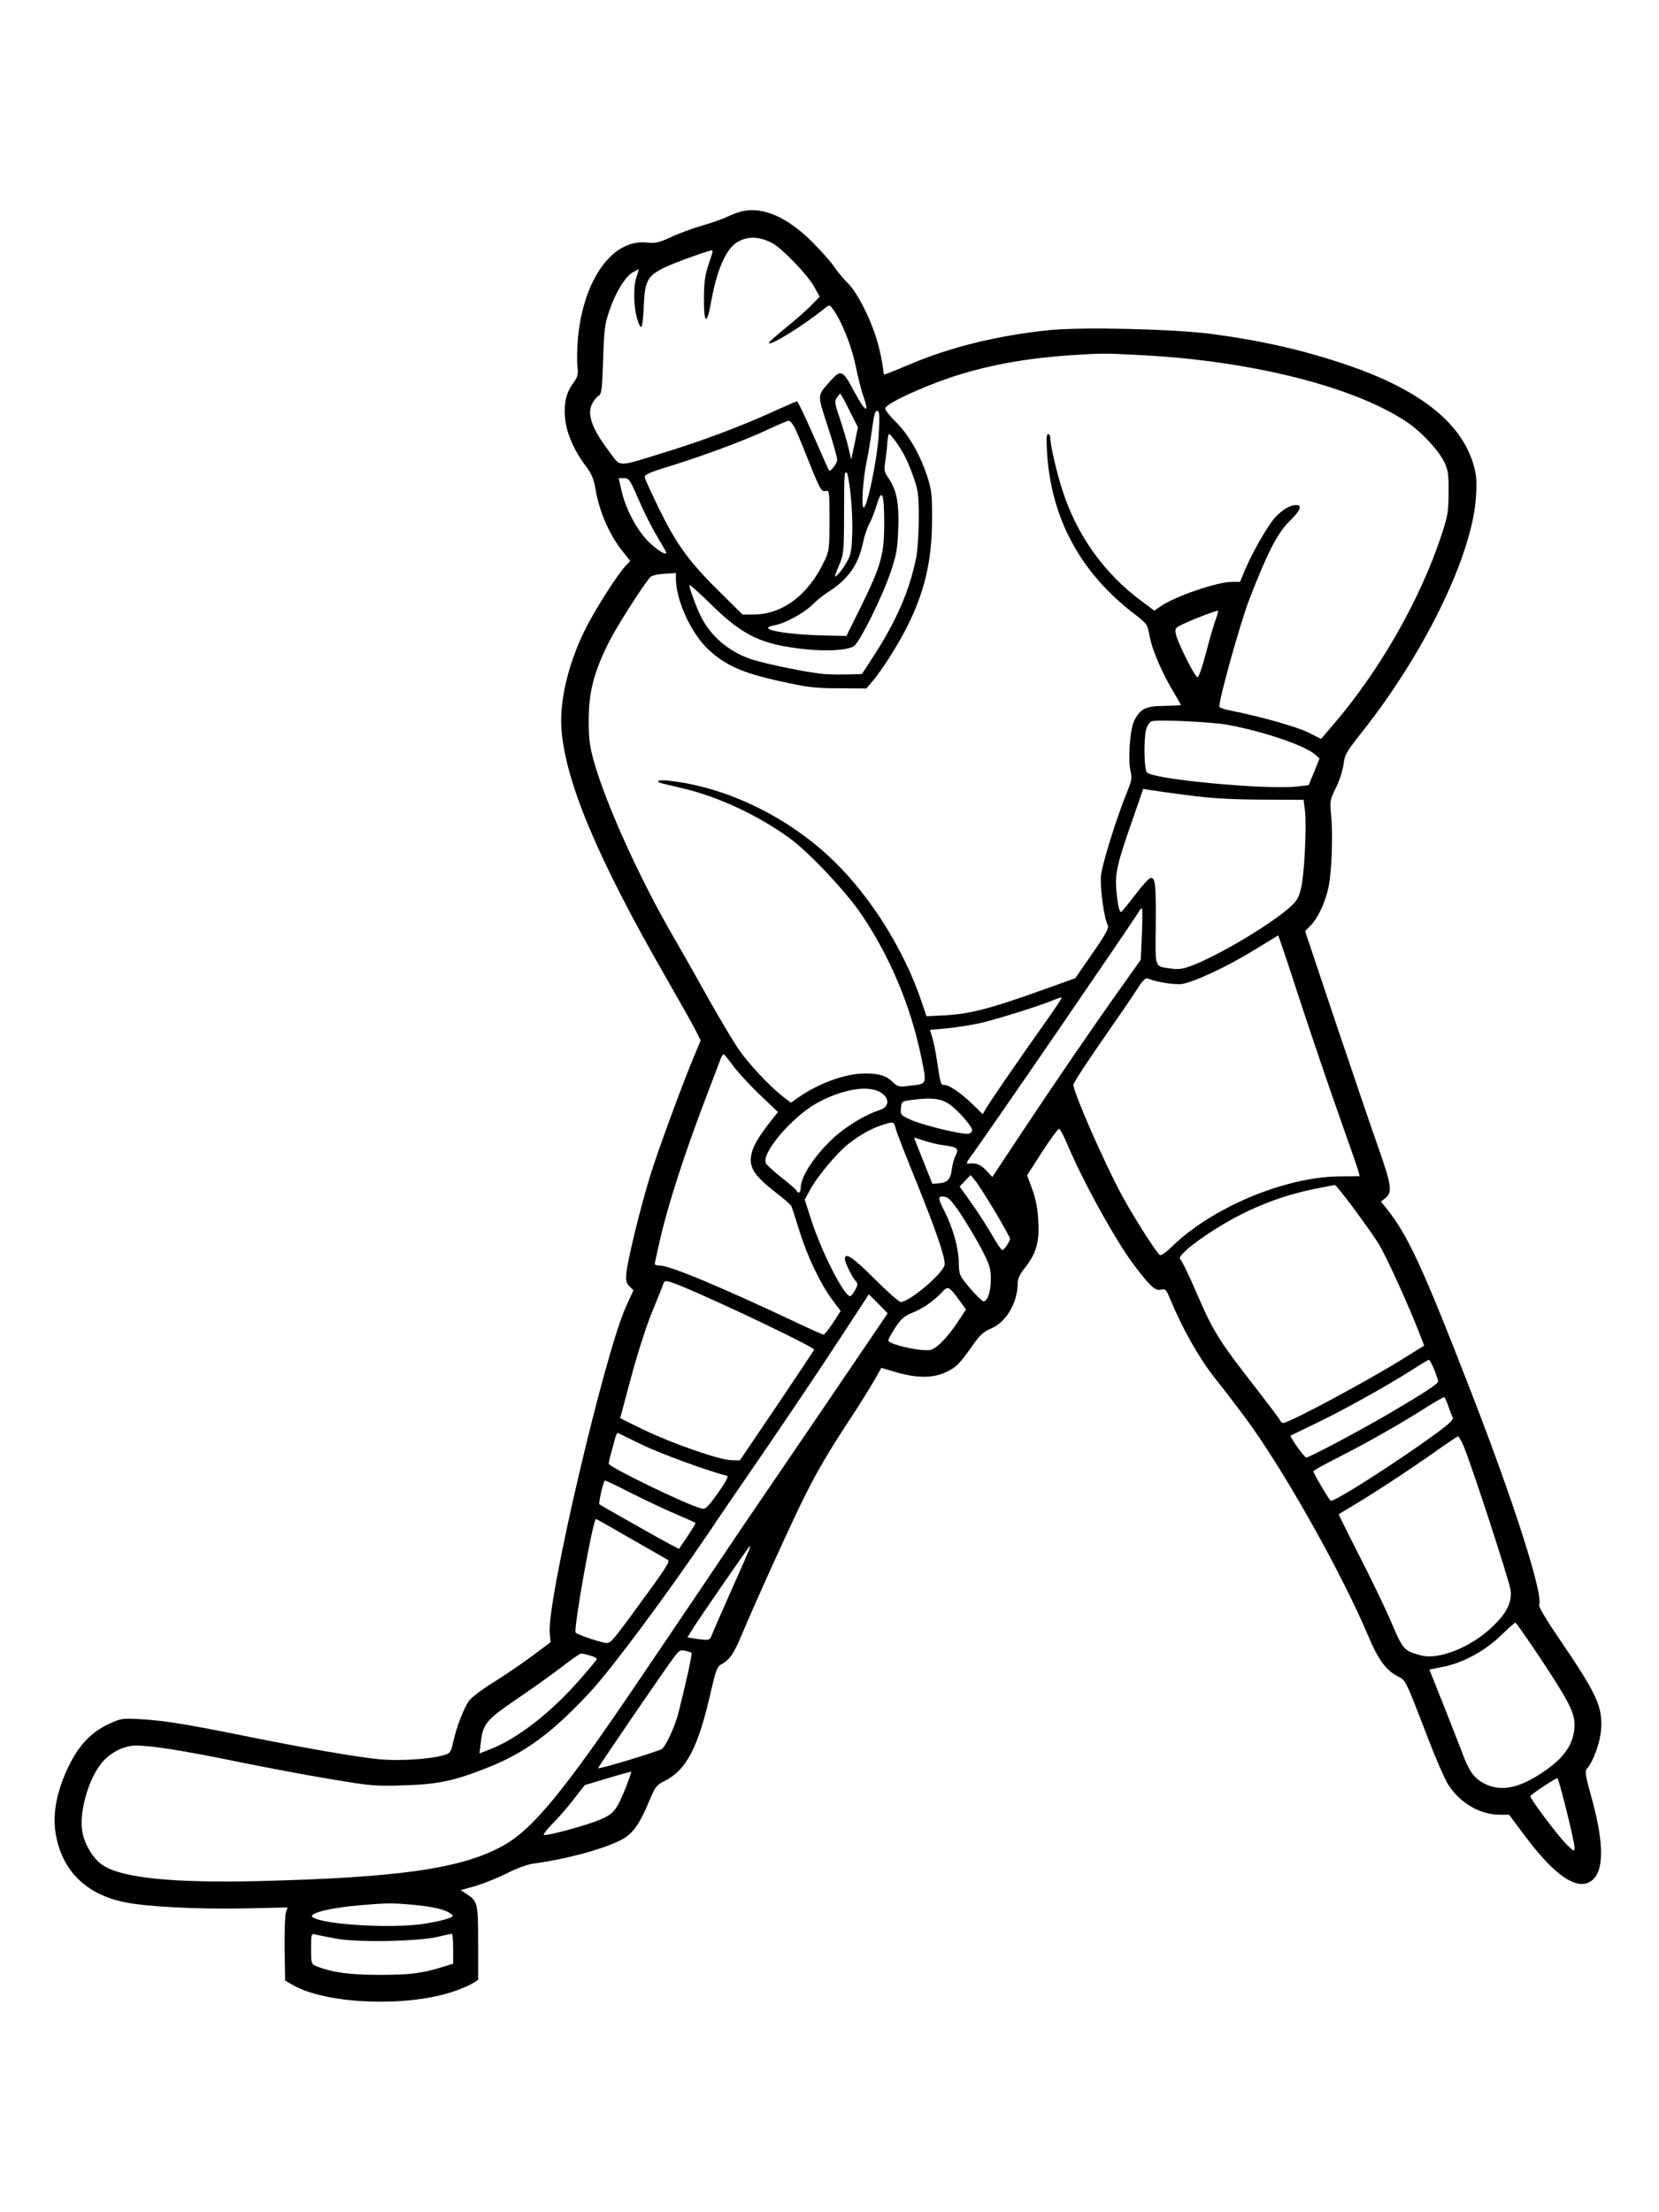 <?xml version="1.0" standalone="no"?>
<!DOCTYPE svg PUBLIC "-//W3C//DTD SVG 20010904//EN"
 "http://www.w3.org/TR/2001/REC-SVG-20010904/DTD/svg10.dtd">
<svg version="1.0" xmlns="http://www.w3.org/2000/svg"
 width="864pt" height="1152pt" viewBox="0 0 864 1152"
 preserveAspectRatio="xMidYMid meet">

<g transform="translate(0,1152) scale(0.1,-0.1)"
fill="#000000" stroke="none">
<path d="M3870 10421 c-20 -4 -56 -17 -80 -29 -25 -12 -85 -33 -134 -47 -49
-14 -122 -41 -162 -60 -64 -29 -81 -33 -127 -28 -177 18 -327 -190 -357 -495
-4 -51 -6 -117 -3 -146 5 -47 2 -58 -19 -87 -37 -49 -51 -102 -46 -177 4 -77
45 -175 108 -258 31 -41 42 -67 51 -120 21 -122 73 -241 147 -332 l34 -43 -25
-27 c-39 -42 -140 -198 -195 -302 -96 -180 -150 -393 -138 -547 20 -273 189
-675 539 -1284 74 -129 146 -257 160 -285 l26 -52 -33 -79 c-56 -132 -192
-501 -229 -623 -48 -153 -116 -431 -124 -501 -5 -49 -3 -59 15 -77 l21 -21
-38 -83 c-110 -238 -414 -1535 -398 -1702 l4 -48 -99 -74 c-54 -40 -144 -101
-199 -135 -55 -34 -111 -76 -124 -93 -29 -38 -67 -137 -85 -218 -12 -54 -16
-59 -49 -68 -76 -22 -235 -31 -340 -21 -124 13 -382 58 -671 116 -315 64 -442
85 -561 92 -105 6 -108 5 -175 -26 -84 -39 -147 -103 -196 -198 -69 -133 -97
-263 -78 -372 32 -190 155 -314 356 -356 112 -24 382 -38 626 -33 l226 5 -9
-26 c-5 -15 -8 -101 -7 -191 l3 -164 40 -23 c179 -102 608 -117 850 -29 36 13
76 31 90 40 l25 16 0 193 c0 210 -2 216 -63 256 l-28 18 78 22 c43 13 116 42
163 66 49 25 106 46 135 50 181 24 387 81 473 131 51 30 86 82 133 195 31 74
37 83 79 104 117 59 177 176 245 478 22 95 31 119 48 128 46 24 68 55 113 163
69 164 211 478 301 666 79 163 142 273 282 484 39 60 87 137 106 171 l35 62
81 -24 c107 -30 188 -30 254 1 56 26 70 41 139 138 38 55 56 72 98 90 78 33
138 135 138 235 0 24 11 48 39 83 58 73 75 133 68 244 -3 63 -13 113 -31 163
l-27 73 78 121 c43 67 83 121 88 120 6 0 24 -34 41 -74 81 -194 253 -506 348
-632 87 -115 112 -138 142 -131 23 6 27 2 47 -46 63 -153 150 -308 233 -413
48 -60 118 -152 156 -203 195 -261 505 -811 644 -1142 51 -122 93 -179 155
-210 41 -21 37 -13 161 -335 38 -99 83 -201 100 -228 61 -96 166 -157 268
-157 l49 0 84 -112 c154 -206 270 -285 344 -233 67 47 68 192 4 425 -35 125
-38 147 -26 160 32 35 68 135 73 200 9 124 -19 185 -225 487 -65 96 -101 157
-97 167 21 56 -133 538 -356 1111 -249 642 -326 808 -433 944 l-35 44 24 19
c36 29 31 67 -37 260 -34 95 -133 388 -222 651 l-160 478 31 32 c38 40 77 125
92 203 16 85 22 266 13 363 -8 82 -7 85 25 150 18 36 35 90 39 121 6 49 14 64
90 160 333 418 583 934 600 1236 5 85 2 112 -15 171 -66 215 -281 384 -652
511 -225 77 -441 127 -710 163 -201 26 -670 37 -845 20 -271 -28 -519 -89
-736 -182 -63 -27 -119 -49 -122 -49 -4 0 -7 10 -7 21 0 12 -9 63 -21 113 -27
118 -106 284 -162 340 -23 22 -55 61 -72 86 -16 25 -69 84 -116 131 -126 126
-252 182 -359 160z m150 -166 c50 -25 183 -163 219 -226 l30 -54 -42 -43 c-23
-24 -84 -78 -135 -119 -51 -42 -91 -77 -88 -80 12 -12 178 90 288 179 28 22
28 22 43 2 46 -61 97 -186 120 -294 13 -63 31 -135 40 -159 36 -102 12 -90
-49 25 -56 106 -67 111 -118 54 -74 -84 -73 -67 -18 -238 28 -84 50 -164 50
-176 0 -20 -36 -66 -43 -55 -2 2 -38 84 -81 182 -43 97 -81 177 -85 177 -4 0
-65 -26 -136 -59 -170 -76 -361 -148 -564 -210 -240 -74 -217 -75 -277 6 -92
121 -118 196 -90 251 9 17 24 35 33 41 16 8 19 32 24 188 5 157 9 187 33 256
32 96 85 181 125 201 l29 15 -15 -47 c-17 -55 -12 -166 10 -227 19 -51 24 -36
30 87 5 124 21 152 102 192 51 25 170 69 241 90 20 6 20 5 -4 -66 -20 -58 -25
-94 -26 -175 -1 -140 15 -152 37 -27 29 164 76 273 132 310 54 35 115 35 185
-1z m1935 -585 c568 -30 1105 -166 1375 -350 74 -50 161 -144 191 -205 21 -44
24 -63 23 -160 0 -100 -4 -121 -38 -225 -113 -340 -327 -713 -573 -996 l-53
-62 -67 34 c-61 30 -249 83 -405 114 -32 6 -58 15 -58 20 0 45 109 435 155
555 92 240 148 350 211 411 57 56 68 84 34 84 -30 0 -70 -23 -107 -62 -37 -39
-117 -177 -157 -271 l-28 -67 -42 0 c-78 0 -301 -77 -374 -129 l-30 -21 -63
47 c-198 145 -342 347 -417 583 -31 97 -62 233 -62 270 0 11 -5 20 -12 20 -8
0 -9 -27 -5 -97 21 -342 174 -625 452 -838 70 -54 70 -54 83 -121 13 -71 67
-195 127 -293 19 -32 35 -60 35 -62 0 -2 -38 -4 -85 -5 -98 0 -127 -15 -158
-77 -22 -44 -34 -202 -19 -263 8 -35 5 -50 -15 -100 -56 -136 -134 -385 -139
-445 -6 -62 16 -222 36 -259 6 -12 -14 -49 -81 -145 l-89 -129 -190 -68 c-251
-90 -362 -118 -485 -125 l-100 -5 -28 83 c-89 261 -259 534 -450 721 -225 221
-536 378 -828 418 -72 10 -101 9 -88 -4 2 -2 54 -15 115 -29 187 -42 396 -139
564 -260 105 -76 300 -284 382 -407 147 -221 250 -468 305 -731 31 -149 33
-143 -60 -153 -55 -7 -62 -5 -86 18 -36 35 -72 46 -146 46 -99 0 -235 -48
-343 -122 l-43 -30 -37 28 c-70 53 -188 179 -238 254 -28 41 -96 156 -152 255
-55 99 -139 248 -187 330 -176 304 -351 692 -413 913 -22 82 -26 116 -26 217
1 142 26 241 101 393 37 76 162 274 216 343 8 11 33 18 75 21 l62 4 0 -30 c1
-114 80 -286 171 -370 88 -81 175 -120 369 -163 146 -32 181 -37 309 -37 l143
-1 30 35 c49 57 134 190 182 286 91 181 129 342 130 554 1 126 -2 155 -22 220
-37 117 -97 223 -163 289 -33 32 -59 65 -59 74 0 23 182 108 345 163 189 62
378 97 618 114 166 11 176 11 382 0z m-1531 -288 l44 -87 -17 -84 -18 -84 -16
69 c-10 38 -30 106 -45 150 -25 72 -26 84 -14 103 8 11 16 21 18 21 2 0 24
-39 48 -88z m153 -114 c-5 -124 -62 -402 -80 -391 -12 7 -3 145 17 243 9 41
20 111 26 155 14 96 16 105 31 105 9 0 10 -30 6 -112z m-438 25 c10 -21 40
-92 66 -158 66 -166 73 -178 96 -172 18 5 19 -2 19 -151 0 -146 -2 -161 -25
-210 -83 -179 -219 -282 -371 -282 l-57 0 -104 103 c-169 165 -232 250 -323
432 -43 88 -80 168 -82 178 -3 15 20 26 142 63 181 57 388 134 505 190 50 23
96 43 102 43 7 1 21 -16 32 -36z m528 -75 c40 -56 65 -108 94 -193 21 -60 24
-89 24 -205 0 -74 -6 -166 -14 -205 -33 -169 -106 -336 -225 -517 l-57 -88
-62 -2 c-34 -1 -89 -1 -122 1 -73 3 -319 53 -398 80 -113 39 -206 119 -257
221 -23 46 -60 146 -60 163 0 6 53 -41 118 -105 164 -160 259 -205 487 -229
111 -12 219 -5 252 16 30 20 146 253 190 382 32 95 37 123 41 229 5 134 -8
202 -52 266 -21 31 -23 41 -15 88 4 29 9 72 10 96 2 24 6 44 9 44 4 0 20 -19
37 -42z m-237 -273 c7 -63 11 -159 8 -213 -3 -83 -7 -104 -30 -142 -14 -25
-35 -53 -46 -63 -18 -17 -18 -12 6 45 26 61 27 70 28 263 0 224 1 225 13 225
5 0 14 -52 21 -115z m-1104 -27 c26 -61 70 -148 96 -191 26 -44 48 -82 48 -84
0 -16 -38 6 -84 48 -64 59 -127 174 -150 277 l-14 62 28 0 c26 0 31 -8 76
-112z m1279 -126 c-1 -165 -16 -216 -126 -441 l-71 -143 -152 4 c-141 5 -256
22 -256 39 0 4 17 10 38 14 53 10 150 63 194 107 21 21 56 49 78 63 106 67
159 141 184 257 7 35 22 80 34 101 11 21 28 65 38 98 27 91 39 61 39 -99z
m1726 -499 c-10 -27 -33 -106 -51 -176 -20 -76 -38 -126 -44 -124 -15 5 -104
184 -112 224 -6 32 -5 34 50 59 57 26 155 63 168 64 4 0 -1 -21 -11 -47z m60
-547 c187 -34 402 -107 458 -155 l23 -21 -28 -70 -29 -69 -63 -7 c-164 -17
-752 38 -779 74 -16 20 -17 186 -2 230 6 17 18 33 27 36 33 10 308 -3 393 -18z
m-206 -367 c117 -16 220 -22 382 -23 l222 -1 7 -54 c10 -79 -3 -336 -20 -406
-12 -49 -22 -67 -58 -99 -103 -92 -375 -254 -515 -306 -42 -16 -67 -19 -102
-14 -90 13 -84 -5 -82 221 2 216 -2 256 -27 251 -9 -2 -45 -41 -80 -88 -36
-47 -68 -86 -72 -88 -11 -4 -19 33 -26 113 -8 85 4 138 83 363 l57 164 36 -6
c19 -3 107 -16 195 -27z m-238 -723 l-6 -134 -98 -138 c-151 -212 -344 -494
-518 -756 l-157 -237 -33 35 c-29 31 -54 40 -94 34 -10 -1 -5 10 12 34 50 64
861 1246 878 1279 5 9 12 17 16 17 3 0 3 -60 0 -134z m824 -348 c62 -189 154
-460 205 -603 51 -143 95 -271 99 -285 l6 -25 -108 -1 c-284 -4 -661 -162
-870 -366 -28 -28 -56 -47 -62 -44 -18 12 -136 196 -198 311 -93 172 -253 537
-253 577 0 8 69 114 154 236 85 122 169 245 186 273 24 37 37 48 49 43 41 -18
140 -33 176 -28 64 10 238 91 374 175 69 42 127 77 128 78 1 0 53 -153 114
-341z m-1333 -120 c-133 -187 -292 -419 -307 -447 l-13 -23 -51 50 c-62 60
-123 102 -148 102 -20 0 -20 1 -39 124 -6 43 -17 98 -24 121 l-13 42 80 7 c45
4 124 16 176 27 86 19 317 91 395 124 17 7 33 12 35 10 2 -3 -39 -64 -91 -137z
m-1623 -214 c22 -31 84 -99 138 -151 l99 -94 -29 -36 c-85 -107 -112 -159
-113 -214 0 -50 32 -92 124 -164 44 -33 83 -68 87 -75 4 -8 23 -68 43 -132 42
-133 106 -269 170 -356 l44 -59 -40 -62 c-22 -33 -44 -61 -48 -61 -5 0 -55 22
-112 49 -435 205 -689 311 -744 311 -13 0 -24 3 -24 8 0 4 11 54 24 112 45
199 133 470 256 790 28 74 56 147 62 163 5 15 13 27 16 27 4 0 25 -26 47 -56z
m764 -139 c55 -28 56 -78 4 -95 -78 -25 -180 -87 -247 -150 -96 -90 -166 -199
-166 -255 0 -14 -4 -25 -10 -25 -5 0 -10 3 -10 8 0 4 -34 34 -76 67 -41 32
-80 67 -85 77 -27 50 134 240 264 313 126 70 260 95 326 60z m356 -59 c23 -14
63 -51 89 -82 40 -49 45 -59 33 -71 -12 -12 -31 -10 -133 12 -65 15 -145 38
-177 52 -56 25 -58 27 -55 62 3 34 5 36 48 42 103 14 152 10 195 -15z m-270
-133 c3 -16 53 -144 111 -286 97 -241 144 -377 144 -420 0 -41 -182 -197 -229
-197 -9 0 -70 54 -136 120 -112 112 -155 141 -155 105 0 -19 36 -93 56 -116
13 -14 12 -20 -3 -48 -10 -17 -21 -31 -25 -31 -32 0 -147 226 -202 394 l-35
109 26 48 c39 73 145 199 205 245 60 47 125 82 183 99 47 15 51 14 60 -22z
m251 -87 c71 -10 79 -17 61 -52 -8 -16 -17 -49 -20 -73 -7 -53 -21 -68 -66
-73 l-35 -3 -48 120 c-26 66 -48 121 -48 121 0 1 24 -7 53 -16 29 -10 75 -21
103 -24z m265 -343 c43 -73 79 -138 79 -143 0 -15 -31 -60 -40 -60 -5 0 -30
37 -56 83 -26 45 -74 119 -107 165 l-59 83 28 30 29 30 23 -28 c13 -15 59 -88
103 -160z m1865 20 c48 -65 108 -149 132 -187 38 -59 162 -332 220 -484 l19
-49 -96 -60 c-198 -124 -607 -343 -639 -343 -6 0 -12 6 -15 13 -2 7 -64 88
-136 181 -182 234 -213 283 -297 478 -41 95 -80 176 -87 180 -29 20 179 169
347 249 119 56 230 93 358 119 51 10 96 19 100 19 4 1 46 -52 94 -116z m-2044
-33 c31 -47 80 -128 108 -181 45 -87 50 -103 50 -160 0 -63 -14 -109 -36 -116
-6 -2 -37 28 -70 66 -58 69 -59 70 -61 138 -1 76 -30 178 -74 265 -36 71 -36
80 -1 76 21 -2 38 -20 84 -88z m-1438 -384 c202 -84 676 -311 676 -324 -1 -4
-88 -135 -194 -292 l-193 -285 -45 1 c-65 3 -302 85 -450 156 -71 34 -128 62
-128 64 0 1 27 102 60 224 34 124 82 273 110 338 27 65 51 125 54 135 7 23 15
22 110 -17z m1432 -67 l35 -48 -49 -74 c-57 -83 -112 -137 -145 -138 -62 -3
-199 29 -211 49 -2 4 14 33 35 66 32 49 47 62 93 81 55 22 111 62 155 109 28
30 34 27 87 -45z m-470 -211 c-54 -79 -178 -262 -277 -408 -99 -146 -213 -312
-252 -370 -40 -58 -176 -258 -301 -445 -126 -187 -290 -430 -365 -540 -393
-582 -556 -781 -712 -867 -215 -119 -542 -166 -1284 -184 -434 -10 -700 17
-798 82 -49 32 -93 102 -107 169 -20 97 25 268 95 359 43 56 118 96 182 96 84
0 254 -27 540 -86 148 -30 365 -71 483 -90 200 -34 226 -36 375 -31 177 5 265
24 439 94 194 77 340 186 533 396 110 119 390 495 609 818 49 74 189 278 310
454 120 176 289 427 374 558 l155 237 49 -49 49 -50 -97 -143z m2943 -149 c11
-29 21 -57 21 -63 -1 -12 -65 -55 -259 -169 -149 -87 -412 -227 -428 -227 -10
0 -88 109 -81 114 2 2 57 28 123 60 135 64 377 198 505 280 47 30 88 55 91 55
4 1 16 -22 28 -50z m74 -192 c8 -23 18 -49 22 -58 5 -13 -16 -32 -82 -81 -205
-150 -538 -363 -553 -353 -9 6 -90 143 -90 153 0 4 51 33 113 64 159 81 328
176 454 256 59 38 111 68 115 66 3 -2 13 -23 21 -47z m-4198 -201 c93 -45 332
-133 443 -162 7 -2 -12 -37 -49 -89 -55 -77 -65 -86 -87 -80 -74 18 -482 216
-482 233 0 4 4 23 9 42 6 19 15 54 21 78 6 24 14 42 18 40 4 -2 61 -30 127
-62z m4276 -3 c41 -95 240 -706 246 -753 8 -66 -21 -123 -101 -197 -109 -102
-272 -167 -363 -144 -89 23 -96 30 -153 163 -28 68 -103 224 -166 347 -63 123
-113 225 -112 226 2 1 50 30 108 65 114 69 323 208 435 289 39 27 74 50 78 51
4 0 17 -21 28 -47z m-4324 -253 c76 -38 180 -87 231 -108 51 -22 94 -41 94
-43 1 -2 -18 -34 -42 -70 l-44 -65 -55 29 c-49 26 -350 196 -359 203 -7 5 21
124 29 124 5 0 70 -31 146 -70z m-11 -233 c98 -56 185 -106 192 -110 13 -9 -5
-37 -191 -290 -107 -145 -110 -148 -141 -141 -43 9 -138 42 -148 52 -13 13 90
592 106 592 2 0 84 -46 182 -103z m615 -59 c-5 -13 -48 -111 -96 -218 -48
-107 -91 -207 -97 -222 -11 -30 -13 -31 -82 -22 l-46 7 22 36 c29 49 300 441
304 441 2 0 -1 -10 -5 -22z m4115 -554 c152 -229 184 -291 184 -355 0 -90 -45
-163 -145 -234 -136 -97 -236 -119 -326 -72 -53 28 -79 64 -114 160 -15 40
-60 153 -99 253 l-72 180 66 13 c104 19 220 81 303 161 40 38 75 70 79 70 4 0
59 -79 124 -176z m-4415 20 c6 -3 -26 -148 -67 -311 -18 -71 -64 -172 -86
-190 -14 -12 -328 -107 -333 -101 -3 3 361 535 401 586 21 27 30 31 52 26 15
-4 30 -8 33 -10z m-528 -15 c21 -6 37 -14 35 -19 -2 -5 -41 -53 -88 -106 -151
-173 -325 -308 -469 -364 l-54 -21 6 49 c12 106 25 122 185 232 81 55 188 131
237 169 50 39 95 70 100 70 6 1 27 -4 48 -10z m187 -685 c-48 -119 -62 -138
-131 -168 -64 -29 -288 -90 -297 -81 -3 3 17 29 45 58 29 28 78 85 110 126
l58 75 120 36 c66 20 121 35 123 34 1 -1 -11 -37 -28 -80z m4898 -121 c23 -93
42 -179 42 -193 0 -23 -2 -23 -41 15 -43 42 -189 236 -189 251 0 8 128 93 141
94 3 0 24 -75 47 -167z m-6008 -492 c106 -10 166 -24 195 -45 19 -14 19 -15
-10 -26 -16 -7 -70 -19 -120 -27 -160 -27 -522 -7 -585 32 -32 20 83 50 250
64 131 11 161 12 270 2z m-395 -177 c110 -20 421 -14 525 10 36 9 68 15 73 16
4 0 7 -35 7 -78 l0 -78 -52 -16 c-112 -35 -175 -42 -333 -42 -156 0 -247 13
-327 45 -27 11 -28 14 -28 91 0 78 1 80 23 74 12 -3 63 -13 112 -22z"/>
</g>
</svg>
